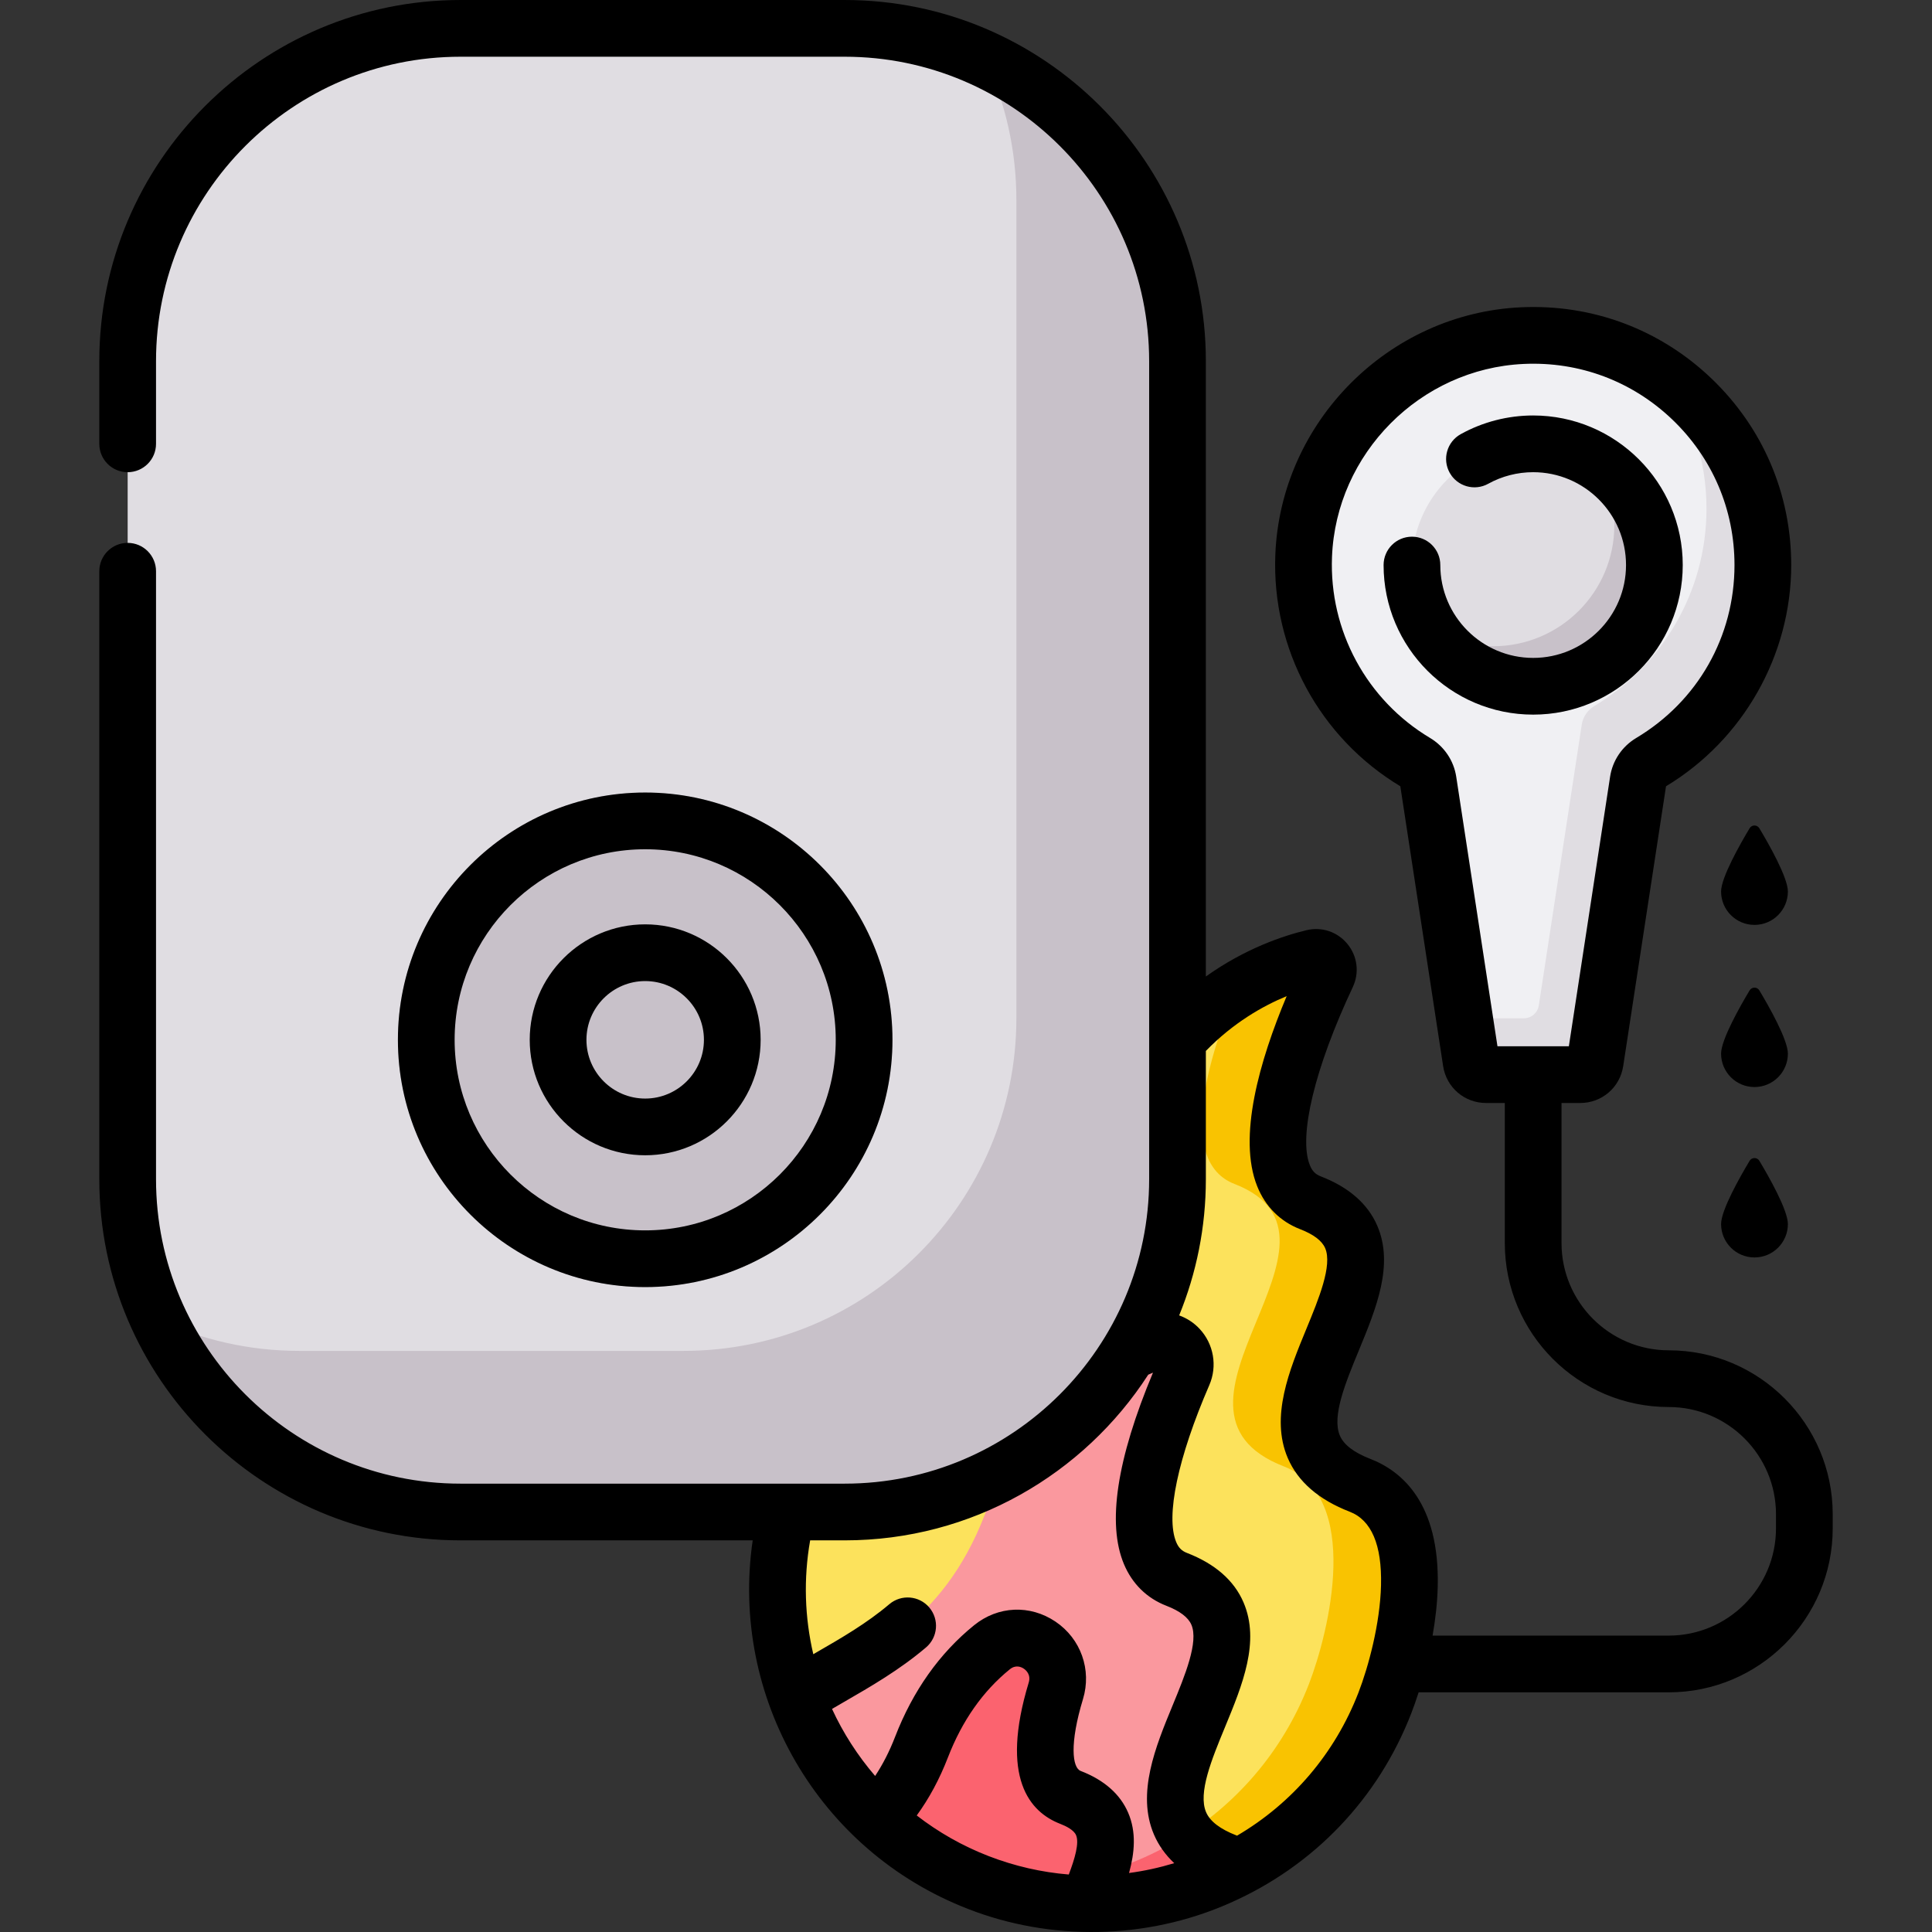 <svg id="Capa_1" enable-background="new 0 0 512 512" height="512" viewBox="0 0 512 512" width="512" xmlns="http://www.w3.org/2000/svg"><rect x="0" y="0" width="512" height="512" fill="#333333" stroke="none"/><g><g><path d="m467.174 149.744c0-34.572-28.823-62.413-63.75-60.803-31.343 1.445-56.712 27.002-57.942 58.354-.911 23.231 11.209 43.7 29.634 54.716 1.805 1.079 3.054 2.887 3.372 4.966l11.382 74.41c.299 1.957 1.982 3.402 3.962 3.402h24.944c1.98 0 3.663-1.445 3.962-3.402l11.382-74.413c.317-2.07 1.552-3.876 3.349-4.95 17.788-10.623 29.705-30.055 29.705-52.28z" fill="#f0f0f3"/></g><g><g><path d="m441.234 99.895c6.933 9.884 11.003 21.923 11.003 34.913 0 22.225-11.917 41.656-29.704 52.281-1.797 1.074-3.032 2.88-3.349 4.95l-11.382 74.413c-.299 1.957-1.983 3.402-3.962 3.402h-15.734l1.764 11.535c.299 1.957 1.983 3.402 3.962 3.402h24.944c1.98 0 3.663-1.445 3.962-3.402l11.382-74.413c.317-2.07 1.552-3.876 3.349-4.95 17.787-10.625 29.704-30.056 29.704-52.281.001-20.62-10.255-38.84-25.939-49.85z" fill="#e0dde2"/></g></g><g><g><g><g><path d="m367.02 451.256c-16.589 42.901-64.816 64.232-107.717 47.643s-64.232-64.816-47.643-107.717c20.83-53.87 65.135-38.791 84.775-89.582 13.425-34.719 39.435-44.875 51.558-47.78 2.661-.638 4.873 2.098 3.708 4.574-6.911 14.697-22.901 53.207-4.426 60.351 36.608 14.156-26.156 59.68 13.13 74.871 20.797 8.041 11.912 43.942 6.615 57.64z" fill="#fce25c"/></g></g></g><g><g><g><path d="m360.406 393.616c-39.286-15.191 23.477-60.715-13.13-74.871-18.475-7.144-2.485-45.655 4.426-60.351 1.165-2.476-1.047-5.212-3.708-4.574-5.041 1.208-12.484 3.672-20.424 8.632-7.276 17.583-15.834 45.347-.428 51.304 36.608 14.156-26.156 59.68 13.13 74.871 20.796 8.041 11.911 43.942 6.615 57.64-14.004 36.215-50.551 57.058-87.409 52.697 42.858 16.464 90.976-4.864 107.543-47.708 5.296-13.698 14.181-49.599-6.615-57.64z" fill="#f9c301"/></g></g></g><g><g><g><path d="m311.821 418.541c-16.362-6.327-5.692-37.255 1.763-54.456 2.187-5.046-2.695-10.281-7.874-8.429-13.347 4.774-33.466 16.613-44.729 45.739-11.435 29.573-31.231 36.818-49.888 48.342 7.947 21.777 24.89 40.144 48.21 49.162 23.326 9.02 48.224 6.826 68.757-3.946-.955-.589-1.987-1.107-3.109-1.541-39.287-15.192 23.477-60.716-13.13-74.871z" fill="#fa989e"/></g></g></g><g><g><g><path d="m314.427 486.168c-16.035 10.349-35.447 15.102-54.949 12.795 23.275 8.941 48.1 6.734 68.582-4.011-.955-.589-1.987-1.107-3.109-1.541-5.057-1.955-8.42-4.414-10.524-7.243z" fill="#fb636f"/></g></g></g><g><g><path d="m283.676 476.326c-8.905-3.443-7.496-16.273-3.864-28.237 3.072-10.12-8.714-18.204-16.931-11.546-6.959 5.638-13.859 14.02-18.674 26.472-3.196 8.266-7.237 14.28-11.772 19.015 7.575 7.094 16.595 12.896 26.869 16.869 9.516 3.68 19.293 5.485 28.929 5.612 4.739-11.487 9.419-22.781-4.557-28.185z" fill="#fb636f"/></g></g><g><g><path d="m288.232 504.51c1.115-2.702 2.223-5.392 3.09-7.998-10.211 2.821-21.008 3.732-31.837 2.452 9.458 3.633 19.172 5.42 28.747 5.546z" fill="#fa2a3b"/></g></g></g><g><path d="m224.028 400.696h-102.177c-48.613 0-88.021-39.408-88.021-88.021v-217.139c0-48.613 39.408-88.021 88.021-88.021h102.178c48.613 0 88.021 39.408 88.021 88.021v217.139c-.001 48.613-39.409 88.021-88.022 88.021z" fill="#e0dde2"/></g><g><path d="m261.111 15.757c5.285 11.32 8.242 23.945 8.242 37.263v216.778c0 48.712-39.489 88.202-88.202 88.202h-101.817c-13.318 0-25.943-2.957-37.263-8.242 14.045 30.087 44.565 50.939 79.96 50.939h101.817c48.712 0 88.202-39.489 88.202-88.202v-216.778c-.001-35.395-20.853-65.914-50.939-79.96z" fill="#c8c1c9"/></g><g><circle cx="170.981" cy="275.562" fill="#695e66" r="23.083"/></g><g><path d="m170.981 341.092c-36.134 0-65.53-29.397-65.53-65.531s29.397-65.531 65.53-65.531 65.531 29.397 65.531 65.531-29.397 65.531-65.531 65.531z" fill="#c8c1c9"/></g><g><circle cx="406.304" cy="149.744" fill="#e0dde2" r="32.123"/></g><g><path d="m423.088 122.353c2.999 4.885 4.732 10.631 4.732 16.784 0 17.741-14.382 32.123-32.123 32.123-6.152 0-11.899-1.732-16.784-4.732 5.65 9.201 15.803 15.339 27.391 15.339 17.741 0 32.123-14.382 32.123-32.123.001-11.588-6.138-21.741-15.339-27.391z" fill="#c8c1c9"/></g><g><path d="m442.237 357.847c-15.669 0-28.418-12.748-28.418-28.418v-37.124h4.957c5.734 0 10.525-4.114 11.391-9.781l11.344-74.159c20.471-12.318 33.179-34.76 33.179-58.621 0-18.864-7.515-36.43-21.162-49.462-13.639-13.025-31.554-19.718-50.449-18.849-35.129 1.619-63.727 30.419-65.105 65.567-.981 24.985 11.708 48.48 33.124 61.364l11.343 74.158c.866 5.668 5.657 9.782 11.391 9.782h4.957v37.124c0 23.957 19.491 43.448 43.448 43.448 15.669 0 28.418 12.748 28.418 28.418v3.74c0 15.669-12.748 28.418-28.418 28.418h-62.589c.749-4.27 1.259-8.673 1.362-12.956.536-22.085-9.435-30.62-17.895-33.891-4.293-1.66-6.995-3.725-8.03-6.138-2.194-5.115 1.476-14.007 5.025-22.607 4.592-11.125 9.339-22.63 4.887-33.01-2.495-5.816-7.546-10.229-15.013-13.116-1.411-.546-2.241-1.403-2.864-2.958-3.067-7.654 1.294-25.735 11.381-47.185 1.781-3.788 1.246-8.157-1.397-11.404-2.639-3.242-6.802-4.651-10.864-3.677-6.089 1.459-16.21 4.812-26.677 12.272v-163.065c.002-52.779-42.937-95.717-95.715-95.717h-101.817c-52.778 0-95.717 42.938-95.717 95.717v21.904c0 4.151 3.365 7.515 7.515 7.515s7.515-3.365 7.515-7.515v-21.904c0-44.491 36.196-80.686 80.686-80.686h101.816c44.491 0 80.686 36.196 80.686 80.686v216.778c0 44.491-36.196 80.686-80.686 80.686h-101.815c-44.491 0-80.686-36.196-80.686-80.686v-161.113c0-4.151-3.365-7.515-7.515-7.515s-7.515 3.365-7.515 7.515v161.113c0 52.778 42.938 95.717 95.717 95.717h77.441c-6.055 41.406 17.263 82.284 57.12 97.696 21.623 8.422 47.071 8.333 69.476-1.649 22.181-9.81 39.214-27.671 47.961-50.292.636-1.646 1.285-3.493 1.919-5.483h66.289c23.958 0 43.448-19.491 43.448-43.448v-3.74c0-23.958-19.491-43.449-43.449-43.449zm-56.32-152.005c-.655-4.287-3.187-8.034-6.944-10.281-16.792-10.04-26.748-28.422-25.98-47.972 1.075-27.415 23.379-49.878 50.778-51.141 14.74-.688 28.736 4.542 39.377 14.703 10.648 10.169 16.512 23.874 16.512 38.592 0 18.956-9.736 36.089-26.042 45.829-3.745 2.237-6.269 5.979-6.925 10.266l-10.927 71.436h-18.921zm-165.426 247.042c1.009-.587 2.021-1.176 3.015-1.75 7.296-4.21 14.841-8.563 21.891-14.541 3.166-2.684 3.556-7.427.871-10.592-2.684-3.166-7.426-3.556-10.592-.871-6.015 5.101-12.653 8.931-19.681 12.986-.153.088-.311.181-.464.269-2.266-9.698-2.636-19.932-.834-30.172h9.15c33.702 0 63.389-17.51 80.448-43.908.417-.182.834-.365 1.255-.538-9.601 22.941-12.192 39.999-7.701 50.729 2.19 5.231 6.083 9.054 11.26 11.056 3.553 1.374 5.78 3.064 6.62 5.022 1.96 4.568-1.721 13.485-4.967 21.351-4.515 10.939-9.632 23.338-4.945 34.266 1.214 2.83 3.011 5.355 5.367 7.569-3.942 1.195-7.944 2.07-11.98 2.605 1.486-5.37 1.974-10.833-.225-15.96-2.122-4.947-6.359-8.677-12.594-11.088-2.226-.861-2.983-7.188.616-19.044 2.356-7.758-.576-16.008-7.294-20.529-6.76-4.549-15.223-4.173-21.559.96-9.185 7.441-16.235 17.4-20.953 29.601-1.487 3.847-3.241 7.267-5.278 10.344-4.624-5.379-8.474-11.359-11.426-17.765zm22.452 28.234c3.296-4.531 6.037-9.611 8.273-15.393 3.759-9.722 9.275-17.576 16.395-23.343 1.561-1.265 2.991-.649 3.705-.168.605.407 1.944 1.583 1.303 3.692-7.68 25.299.299 34.319 8.345 37.43 1.596.617 3.619 1.637 4.201 2.994.894 2.085-.324 6.225-1.925 10.437-7.181-.59-14.32-2.207-21.228-4.878-7.004-2.709-13.387-6.371-19.069-10.771zm84.883 5.357c-.056-.022-.109-.051-.165-.073-4.293-1.66-6.995-3.725-8.03-6.138-2.194-5.115 1.476-14.007 5.025-22.606 4.592-11.125 9.34-22.63 4.887-33.011-2.494-5.816-7.546-10.229-15.013-13.116-1.361-.526-2.203-1.376-2.816-2.84-2.853-6.816.423-22.374 8.764-41.617 2.19-5.053 1.173-10.915-2.592-14.935-1.525-1.628-3.384-2.817-5.397-3.542 4.556-11.147 7.075-23.335 7.075-36.101v-33.984c7.255-7.454 15.046-11.896 21.418-14.524-7.213 17.176-13.011 37.408-7.813 50.381 2.166 5.404 6.106 9.341 11.395 11.386 3.553 1.374 5.78 3.063 6.62 5.022 1.96 4.568-1.72 13.484-4.967 21.351-4.515 10.939-9.632 23.338-4.944 34.266 2.689 6.27 8.215 11.058 16.422 14.231 5.761 2.228 8.55 8.791 8.289 19.507-.248 10.21-3.373 21.687-5.974 28.413-6.229 16.112-17.509 29.313-32.184 37.93z"/><path d="m466.244 219.496c-.584-.974-1.993-.974-2.578 0-2.455 4.092-7.562 13.049-7.562 16.762 0 4.888 3.963 8.851 8.851 8.851s8.851-3.963 8.851-8.851c.001-3.713-5.106-12.67-7.562-16.762z"/><path d="m466.244 262.464c-.584-.974-1.993-.974-2.578 0-2.455 4.092-7.562 13.049-7.562 16.762 0 4.888 3.963 8.851 8.851 8.851s8.851-3.963 8.851-8.851c.001-3.713-5.106-12.67-7.562-16.762z"/><path d="m463.667 307.624c-2.455 4.092-7.562 13.049-7.562 16.762 0 4.888 3.963 8.851 8.851 8.851s8.851-3.963 8.851-8.851c0-3.713-5.107-12.67-7.562-16.762-.585-.973-1.994-.973-2.578 0z"/><path d="m170.981 306.16c16.872 0 30.598-13.726 30.598-30.598s-13.726-30.598-30.598-30.598c-16.871 0-30.598 13.726-30.598 30.598s13.727 30.598 30.598 30.598zm0-46.166c8.584 0 15.568 6.984 15.568 15.568s-6.984 15.568-15.568 15.568c-8.583 0-15.567-6.984-15.567-15.568s6.984-15.568 15.567-15.568z"/><path d="m170.981 341.092c36.134 0 65.531-29.397 65.531-65.531s-29.397-65.531-65.531-65.531-65.53 29.397-65.53 65.531 29.397 65.531 65.53 65.531zm0-116.03c27.846 0 50.5 22.654 50.5 50.5s-22.654 50.5-50.5 50.5-50.499-22.654-50.499-50.5 22.654-50.5 50.499-50.5z"/><path d="m445.943 149.744c0-21.857-17.782-39.638-39.639-39.638-6.717 0-13.357 1.713-19.201 4.954-3.63 2.013-4.941 6.588-2.928 10.217 2.013 3.63 6.586 4.94 10.217 2.928 3.62-2.008 7.738-3.068 11.912-3.068 13.569 0 24.608 11.039 24.608 24.608s-11.039 24.608-24.608 24.608-24.608-11.039-24.608-24.608c0-4.151-3.365-7.515-7.515-7.515-4.151 0-7.515 3.365-7.515 7.515 0 21.857 17.782 39.639 39.639 39.639s39.638-17.783 39.638-39.64z"/></g></g></svg>